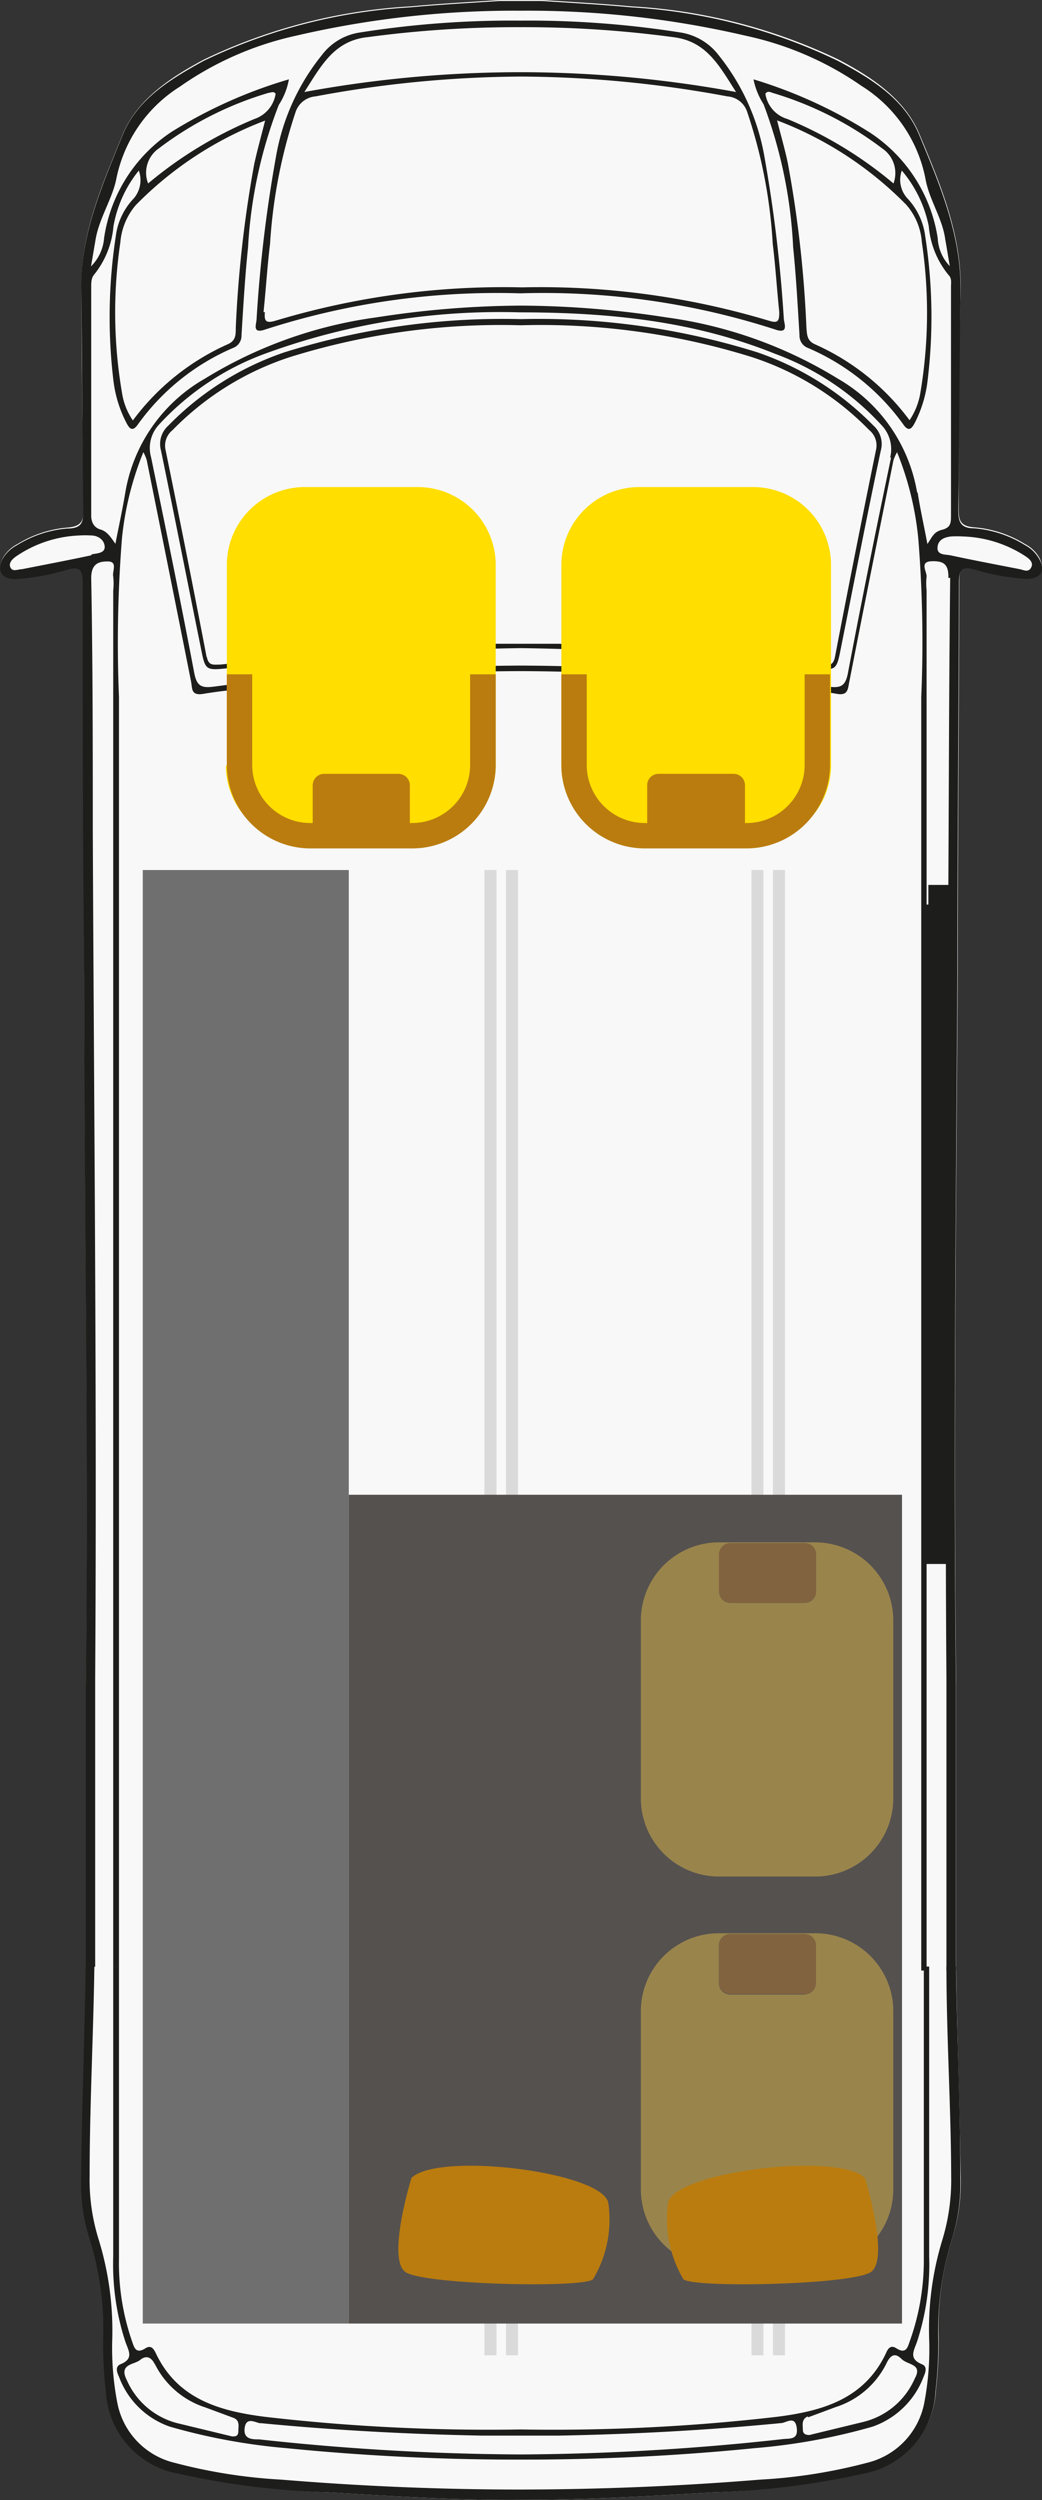 <svg xmlns="http://www.w3.org/2000/svg" viewBox="0 0 52.55 126.06"><rect x="0" y="0" width="52.55" height="126.06" fill="#333333" stroke="none"/><defs><style>.cls-1{fill:#f8f8f8;}.cls-2{fill:#1d1d1b;}.cls-3{fill:#dadada;}.cls-4{fill:#706f6f;}.cls-5{fill:#ffde00;}.cls-6{fill:#ba7c0f;}.cls-7{fill:#55514f;}.cls-8{fill:#81633f;}.cls-9{fill:#99854c;}</style></defs><g id="Ebene_2" data-name="Ebene 2"><g id="LONG"><path class="cls-1" d="M46.56,99.11v.2h.27v-.2Z"></path><path class="cls-1" d="M46.56,99.11v.2h.27v-.2Z"></path><path class="cls-1" d="M52.42,28.13a1.76,1.76,0,0,0-.73-.7,5.71,5.71,0,0,0-2.54-.84c-.75-.05-.81-.38-.8-1,0-3.71,0-7.41.1-11.12,0-2.78-1.06-5.26-2.09-7.73C45.62,5,44,3.9,42.28,3A27.66,27.66,0,0,0,31.84.32c-1.5-.14-3-.22-4.51-.32h-2.1c-1.5.1-3,.18-4.5.32A27.62,27.62,0,0,0,10.29,3C8.6,3.9,6.94,5,6.2,6.75c-1,2.47-2.13,4.95-2.09,7.73,0,3.71.06,7.41.11,11.12,0,.61-.06.94-.81,1a5.71,5.71,0,0,0-2.54.84,1.76,1.76,0,0,0-.73.7c-.3.62-.05,1,.65,1a10.69,10.69,0,0,0,2.56-.47c.63-.16.84-.07.84.63,0,6.64,0,13.29.07,19.94,0,11.91.22,23.83.08,35.74,0,.23,0,13.9,0,14.13,0,3.55-.18,7.1-.23,10.65a9.59,9.59,0,0,0,.39,3,15.1,15.1,0,0,1,.72,5.16,20.81,20.81,0,0,0,.14,2.62A4.44,4.44,0,0,0,9,124.67a39.19,39.19,0,0,0,7.55,1c3.24.19,6.49.41,9.73.38h0c3.24,0,6.49-.19,9.73-.38a39.19,39.19,0,0,0,7.55-1,4.44,4.44,0,0,0,3.64-4.16,20.81,20.81,0,0,0,.14-2.62,15.1,15.1,0,0,1,.72-5.16,9.3,9.3,0,0,0,.39-3c-.05-3.49-.18-7-.23-10.47v-.18c0-1.66,0-13.91,0-14.13-.14-11.91,0-23.83.08-35.74,0-6.65.07-13.3.08-19.94,0-.7.21-.79.83-.63a10.68,10.68,0,0,0,2.57.47C52.47,29.16,52.72,28.75,52.42,28.13ZM46.83,99.31h-.27v-.2h.27Z"></path><path class="cls-2" d="M47.92,29.14c-.05,4.26-.06,8.52-.08,12.79-.06,14.22-.21,28.44-.11,42.66,0,.37,0,14.38,0,14.76h.48c0-.23,0-14.09,0-14.32-.14-11.91,0-23.82.07-35.74,0-6.65.07-13.29.08-19.94,0-.7.21-.79.83-.62a11.28,11.28,0,0,0,2.57.46c.7,0,1-.39.65-1a1.78,1.78,0,0,0-.73-.71,5.75,5.75,0,0,0-2.54-.84c-.75,0-.82-.38-.81-1,.05-3.7.06-7.41.11-11.12,0-2.77-1.07-5.26-2.09-7.73C45.6,5,44,4,42.26,3.07A27.68,27.68,0,0,0,31.82.37c-1.5-.14-3-.22-4.5-.32H25.21c-1.5.1-3,.18-4.5.32a27.68,27.68,0,0,0-10.44,2.7C8.58,4,6.93,5,6.19,6.8c-1,2.47-2.13,5-2.09,7.73.05,3.71.05,7.42.1,11.12,0,.61,0,1-.81,1a5.67,5.67,0,0,0-2.53.84,1.81,1.81,0,0,0-.74.71c-.3.61,0,1,.65,1a11.18,11.18,0,0,0,2.57-.46c.62-.17.83-.08.83.62,0,6.65,0,13.29.08,19.94,0,11.92.22,23.83.08,35.74,0,.23,0,13.91,0,14.13h.47c0-.37,0-14.2,0-14.57.09-14.22-.06-28.44-.12-42.66,0-4.27,0-8.53-.08-12.79,0-.7.35-.85.85-.84s.2.5.26.76a3.38,3.38,0,0,1,0,.71c0,18.65,0,50.74,0,69.39H6C6,82.31,6,52,6,35.15a67.1,67.1,0,0,1,.15-8,15.65,15.65,0,0,1,1.08-4.35,2,2,0,0,1,.17.4c.75,3.73,1.5,7.45,2.24,11.19.06.34,0,.69.59.6,1.67-.28,3.37-.35,5-.53a103.5,103.5,0,0,1,11-.62h0a103.69,103.69,0,0,1,11,.62c1.68.18,3.37.25,5,.53.54.09.53-.26.6-.6.73-3.74,1.48-7.46,2.23-11.19a2.48,2.48,0,0,1,.18-.4,15.62,15.62,0,0,1,1.07,4.35,65.07,65.07,0,0,1,.15,8c0,16.85,0,47.35,0,64.21h.27V29.77a3.37,3.37,0,0,1,0-.71c0-.26-.36-.74.25-.76s.86.14.85.84ZM4.6,28c-1.16.25-2.33.47-3.49.7-.21,0-.46.15-.58-.08s.1-.44.29-.57A6.06,6.06,0,0,1,4,27a5.16,5.16,0,0,1,.6,0c.34,0,.66.22.68.56s-.4.34-.65.39Zm40.34-4.94c-.76,3.63-1.49,7.25-2.18,10.89-.13.68-.4.75-1,.67a123.61,123.61,0,0,0-15.48-1.06h0a123.61,123.61,0,0,0-15.48,1.06c-.61.08-.87,0-1-.67-.69-3.64-1.43-7.26-2.18-10.89A1.73,1.73,0,0,1,8,21.43a13.68,13.68,0,0,1,5.35-3.59,34.42,34.42,0,0,1,12.87-2.09h0c4.82,0,8.94.51,12.87,2.09a13.71,13.71,0,0,1,5.36,3.59,1.75,1.75,0,0,1,.44,1.65Zm1.31,1.76a8.2,8.2,0,0,0-4-5.73A22.2,22.2,0,0,0,33.58,16a48.79,48.79,0,0,0-7.31-.59h0A48.55,48.55,0,0,0,19,16a22.19,22.19,0,0,0-8.68,3.1,8.16,8.16,0,0,0-4,5.73c-.14.84-.32,1.67-.5,2.59-.25-.36-.43-.63-.75-.72S4.6,26.34,4.6,26c0-3.84,0-7.68,0-11.52,0-.21,0-.43.12-.6a4.47,4.47,0,0,0,1-2.46A6.15,6.15,0,0,1,7,8.6,1.42,1.42,0,0,1,6.75,10a3.36,3.36,0,0,0-.91,1.91,26.89,26.89,0,0,0-.12,7.28,6.21,6.21,0,0,0,.65,2.12c.16.31.31.49.6.07a11.46,11.46,0,0,1,4.77-3.83.66.66,0,0,0,.44-.65c.09-1.48.18-3,.33-4.43a23.3,23.3,0,0,1,1.55-7.18A3.49,3.49,0,0,0,14.57,4,23.92,23.92,0,0,0,8.65,6.65,7.76,7.76,0,0,0,5.25,12a2.26,2.26,0,0,1-.66,1.43c.1-.58.17-1,.23-1.35C5,11,5.68,10,5.87,9a7.15,7.15,0,0,1,3.2-4.63A16.21,16.21,0,0,1,14.93,1.8,48.54,48.54,0,0,1,26.26.54h0A48.42,48.42,0,0,1,37.6,1.8a16.14,16.14,0,0,1,5.86,2.54A7.12,7.12,0,0,1,46.67,9c.18,1.06.86,2,1,3.07.07.38.13.77.23,1.35A2.19,2.19,0,0,1,47.29,12a7.78,7.78,0,0,0-3.41-5.31A23.92,23.92,0,0,0,38,4a3.68,3.68,0,0,0,.51,1.26A23.61,23.61,0,0,1,40,12.47c.15,1.47.23,2.95.32,4.43a.66.66,0,0,0,.44.65,11.49,11.49,0,0,1,4.78,3.83c.28.42.44.24.6-.07a6.19,6.19,0,0,0,.64-2.12,26.5,26.5,0,0,0-.12-7.28,3.41,3.41,0,0,0-.9-1.91,1.38,1.38,0,0,1-.28-1.4,6.24,6.24,0,0,1,1.36,2.81,4.47,4.47,0,0,0,1,2.46c.17.17.12.39.12.6,0,3.84,0,7.68,0,11.52,0,.35,0,.61-.44.72s-.5.36-.75.72c-.17-.92-.36-1.75-.49-2.59ZM7.47,9.25A1.49,1.49,0,0,1,8,7.49a17.21,17.21,0,0,1,5.55-2.81c.11,0,.25-.1.35.05A1.6,1.6,0,0,1,12.83,6,20.51,20.51,0,0,0,7.47,9.25Zm5.9-3.17c-.21.83-.4,1.51-.55,2.2a60.35,60.35,0,0,0-.93,8.26c0,.36,0,.65-.43.83A12.07,12.07,0,0,0,6.7,21.2a3.37,3.37,0,0,1-.55-1.41,24,24,0,0,1-.08-7.57,3.3,3.3,0,0,1,.78-1.88,18.14,18.14,0,0,1,6.52-4.26ZM39.71,6A1.57,1.57,0,0,1,38.6,4.73c.09-.15.23-.1.35-.05A17.31,17.31,0,0,1,44.5,7.49a1.5,1.5,0,0,1,.56,1.76A20.46,20.46,0,0,0,39.71,6Zm6,4.33a3.23,3.23,0,0,1,.78,1.88,24.33,24.33,0,0,1-.07,7.57,3.5,3.5,0,0,1-.55,1.41,12,12,0,0,0-4.77-3.83c-.4-.18-.4-.47-.43-.83a58.82,58.82,0,0,0-.93-8.26c-.14-.69-.34-1.37-.55-2.2a18.14,18.14,0,0,1,6.52,4.26ZM47.93,28c-.25-.05-.67,0-.65-.39s.34-.52.68-.56a5.32,5.32,0,0,1,.6,0,6.1,6.1,0,0,1,3.16,1c.19.13.42.31.28.57s-.37.12-.57.08c-1.17-.23-2.34-.45-3.5-.7Z"></path><path class="cls-2" d="M36,125.67a39.87,39.87,0,0,0,7.54-.94,4.45,4.45,0,0,0,3.64-4.17,20.75,20.75,0,0,0,.14-2.61,15.56,15.56,0,0,1,.72-5.16,9.36,9.36,0,0,0,.39-3c0-3.55-.17-7.1-.22-10.65h-.48c0,3.53.23,7.07.24,10.6a10.38,10.38,0,0,1-.47,3.28,15.33,15.33,0,0,0-.64,4.94,14.54,14.54,0,0,1-.24,3.16,3.86,3.86,0,0,1-2.89,3.06,26.64,26.64,0,0,1-5.4.85q-6,.49-12.07.5h0q-6,0-12.07-.5a26.66,26.66,0,0,1-5.39-.85,3.85,3.85,0,0,1-2.89-3.06A14.55,14.55,0,0,1,5.66,118,15.6,15.6,0,0,0,5,113a10.11,10.11,0,0,1-.48-3.28c0-3.53.19-7.07.24-10.6H4.32c-.05,3.55-.19,7.1-.23,10.65a9.36,9.36,0,0,0,.39,3A15.31,15.31,0,0,1,5.2,118a20.75,20.75,0,0,0,.14,2.61A4.45,4.45,0,0,0,9,124.73a39.87,39.87,0,0,0,7.54.94c3.24.19,6.49.41,9.74.38h0c3.25,0,6.5-.19,9.74-.38Zm-29.68-7.6c.16.46.45.86-.24,1.14-.29.12-.18.42-.08.63a4.2,4.2,0,0,0,2.57,2.52,30.64,30.64,0,0,0,5.84,1.08,117.17,117.17,0,0,0,11.84.58h0a117.17,117.17,0,0,0,11.84-.58A30.64,30.64,0,0,0,44,122.36a4.24,4.24,0,0,0,2.58-2.52c.09-.21.21-.51-.09-.63-.68-.28-.4-.68-.24-1.14a12.58,12.58,0,0,0,.61-4.3q0-7.3,0-14.61h-.27V113.9A12.07,12.07,0,0,1,45.9,118c-.11.29-.17.74-.69.41-.29-.19-.43,0-.54.27-1.1,2.3-3.21,2.89-5.47,3.18a98.07,98.07,0,0,1-12.93.64h0a98.07,98.07,0,0,1-12.93-.64c-2.25-.29-4.37-.88-5.47-3.18-.11-.23-.24-.46-.54-.27-.52.33-.58-.12-.69-.41A12.06,12.06,0,0,1,6,113.9q0-7.37,0-14.74H5.71q0,7.31,0,14.61a12.58,12.58,0,0,0,.61,4.3Zm34.43,3.82,1.4-.52a4.31,4.31,0,0,0,2.56-2.21c.19-.4.42-.55.75-.22s1.09.24.67,1a3.82,3.82,0,0,1-2.55,2.17l-2.76.67c-.21,0-.33-.07-.33-.27s-.09-.54.26-.67Zm-27.62.29c3.72.36,7.45.56,11.18.63h3.89c3.74-.07,7.46-.27,11.18-.63.26,0,.71-.41.8.23s-.37.53-.73.58a125.05,125.05,0,0,1-13.19.77h0A125.37,125.37,0,0,1,13.07,123c-.35,0-.81,0-.73-.58s.54-.26.8-.23Zm-5.33-3a4.31,4.31,0,0,0,2.56,2.21l1.4.52c.35.13.26.42.26.67s-.12.28-.32.27l-2.77-.67A3.82,3.82,0,0,1,6.39,120c-.41-.81.38-.76.67-1s.56-.18.75.22Z"></path><polygon class="cls-2" points="46.7 78.86 46.7 45.61 47.86 45.61 47.86 78.86 46.7 78.86 46.7 78.86"></polygon></g><g id="Layer_1" data-name="Layer 1"><polyline class="cls-3" points="38.98 118.76 38.98 43.87 39.59 43.87 39.59 118.76 38.98 118.76"></polyline><polyline class="cls-3" points="37.9 118.76 37.9 43.87 38.5 43.87 38.5 118.76 37.9 118.76"></polyline><polygon class="cls-3" points="25.52 118.76 25.52 43.87 26.12 43.87 26.12 118.76 25.52 118.76 25.52 118.76"></polygon><polygon class="cls-3" points="24.43 118.76 24.43 43.87 25.04 43.87 25.04 118.76 24.43 118.76 24.43 118.76"></polygon><path class="cls-2" d="M26.26,14.79h0a38,38,0,0,1,12.82,1.82c.71.25.47-.28.45-.53a72.24,72.24,0,0,0-1-8.3,11.26,11.26,0,0,0-2.29-5,3,3,0,0,0-1.91-1.14,49.08,49.08,0,0,0-8.1-.6h0a48.88,48.88,0,0,0-8.09.6,2.93,2.93,0,0,0-1.91,1.14,11.16,11.16,0,0,0-2.29,5,70.11,70.11,0,0,0-1,8.3c0,.25-.26.78.45.53a38,38,0,0,1,12.82-1.82ZM18.49,1.88a56.33,56.33,0,0,1,7.77-.51h0A56.33,56.33,0,0,1,34,1.88c1.64.22,2.27,1.43,3.12,2.76a60.28,60.28,0,0,0-10.89-1h0a60.17,60.17,0,0,0-10.88,1c.85-1.33,1.48-2.54,3.11-2.76Zm-5.2,13.86c.12-1.15.19-2.31.33-3.45a26,26,0,0,1,1.29-6.65,1.16,1.16,0,0,1,1-.78,57.84,57.84,0,0,1,10.38-1h0a58,58,0,0,1,10.39,1,1.13,1.13,0,0,1,1,.78,25.19,25.19,0,0,1,1.29,6.65c.14,1.14.21,2.3.33,3.45,0,.49-.08.57-.56.42a40,40,0,0,0-12.41-1.67h0a39.91,39.91,0,0,0-12.4,1.67c-.49.15-.62.07-.57-.42Z"></path><path class="cls-2" d="M26.26,32.68h0a135.39,135.39,0,0,1,14.65,1c1.28.13,1.27.17,1.51-1.06.66-3.3,1.3-6.6,2-9.9a1.24,1.24,0,0,0-.37-1.26,15,15,0,0,0-5.84-3.69,36.87,36.87,0,0,0-11.89-1.68h-.1a36.79,36.79,0,0,0-11.89,1.68,14.87,14.87,0,0,0-5.84,3.69,1.24,1.24,0,0,0-.37,1.26c.68,3.3,1.33,6.6,2,9.9.24,1.23.23,1.19,1.51,1.06a135.76,135.76,0,0,1,14.65-1Zm-15.84.45q-1-5.22-2.07-10.44a1,1,0,0,1,.35-1A14.59,14.59,0,0,1,14.64,18,35.67,35.67,0,0,1,26.21,16.4h.11A35.77,35.77,0,0,1,37.9,18a14.55,14.55,0,0,1,5.93,3.68,1,1,0,0,1,.35,1q-1.07,5.22-2.07,10.44c-.09.46-.32.43-.67.39-4.43-.44-8.85-.89-13.29-1.05-.63,0-1.25,0-1.88,0h0c-.62,0-1.25,0-1.87,0-4.45.16-8.87.61-13.3,1.05-.35,0-.58.07-.67-.39Z"></path><polygon class="cls-2" points="46.82 77.68 46.82 44.62 47.98 44.62 47.98 77.68 46.82 77.68 46.82 77.68"></polygon><polygon class="cls-4" points="7.2 117.16 7.2 43.87 17.59 43.87 17.59 117.16 7.2 117.16 7.2 117.16"></polygon><path class="cls-5" d="M28.31,38.6V28.48a3.93,3.93,0,0,1,3.95-3.92h5.65a3.93,3.93,0,0,1,4,3.92V38.6a3.94,3.94,0,0,1-4,3.93H32.26a3.93,3.93,0,0,1-3.95-3.93Z"></path><path class="cls-6" d="M32.64,41.47V39.59a.57.57,0,0,1,.57-.57H37a.57.57,0,0,1,.57.57v1.88A.56.56,0,0,1,37,42H33.21a.56.56,0,0,1-.57-.57Z"></path><path class="cls-6" d="M41.86,38.56V34H40.58v4.58a2.93,2.93,0,0,1-2.94,2.92H32.52a2.93,2.93,0,0,1-2.93-2.92V34H28.31v4.58a4.21,4.21,0,0,0,4.21,4.2h5.12a4.22,4.22,0,0,0,4.22-4.2Z"></path><path class="cls-5" d="M11.44,38.6V28.48a3.93,3.93,0,0,1,4-3.92H21A3.93,3.93,0,0,1,25,28.48V38.6A3.93,3.93,0,0,1,21,42.53H15.39a3.94,3.94,0,0,1-4-3.93Z"></path><path class="cls-6" d="M15.77,41.47V39.59a.58.58,0,0,1,.57-.57h3.75a.58.58,0,0,1,.58.57v1.88a.57.57,0,0,1-.58.57H16.34a.57.57,0,0,1-.57-.57Z"></path><path class="cls-6" d="M25,38.56V34H23.71v4.58a2.93,2.93,0,0,1-2.93,2.92H15.66a2.93,2.93,0,0,1-2.94-2.92V34H11.44v4.58a4.22,4.22,0,0,0,4.22,4.2h5.12A4.21,4.21,0,0,0,25,38.56Z"></path><polyline class="cls-7" points="17.59 117.16 17.59 75.37 45.49 75.37 45.49 117.16 17.59 117.16"></polyline><path class="cls-8" d="M40.58,80.83H36.84a.58.58,0,0,1-.58-.57V78.38a.57.57,0,0,1,.58-.57h3.74a.57.57,0,0,1,.58.57v1.88a.58.58,0,0,1-.58.57"></path><path class="cls-8" d="M40.57,100.54H36.82a.58.58,0,0,1-.57-.57V98.09a.57.57,0,0,1,.57-.57h3.75a.57.57,0,0,1,.58.57V100a.58.58,0,0,1-.58.57"></path><path class="cls-9" d="M41.1,94.62H36.32a3.94,3.94,0,0,1-4-3.93v-9a3.94,3.94,0,0,1,4-3.92H41.1a3.94,3.94,0,0,1,3.95,3.92v9a3.94,3.94,0,0,1-3.95,3.93M36.84,77.81a.57.57,0,0,0-.58.57v1.88a.58.58,0,0,0,.58.57h3.74a.58.58,0,0,0,.58-.57V78.38a.57.57,0,0,0-.58-.57H36.84"></path><path class="cls-9" d="M41.1,114.33H36.32a3.94,3.94,0,0,1-4-3.93v-9a3.93,3.93,0,0,1,4-3.92H41.1a3.93,3.93,0,0,1,3.95,3.92v9a3.94,3.94,0,0,1-3.95,3.93M36.82,97.52a.57.57,0,0,0-.57.57V100a.58.58,0,0,0,.57.57h3.75a.58.58,0,0,0,.58-.57V98.09a.57.57,0,0,0-.58-.57H36.82"></path><path class="cls-6" d="M20.75,109.82s-1.27,4.11-.29,4.75,9.05.81,9.45.35a5.85,5.85,0,0,0,.77-3.83c-.25-1.58-8.59-2.61-9.93-1.27Z"></path><path class="cls-6" d="M43.62,109.82s1.28,4.11.29,4.75-9,.81-9.45.35a6,6,0,0,1-.77-3.83c.25-1.58,8.6-2.61,9.93-1.27Z"></path></g></g></svg>